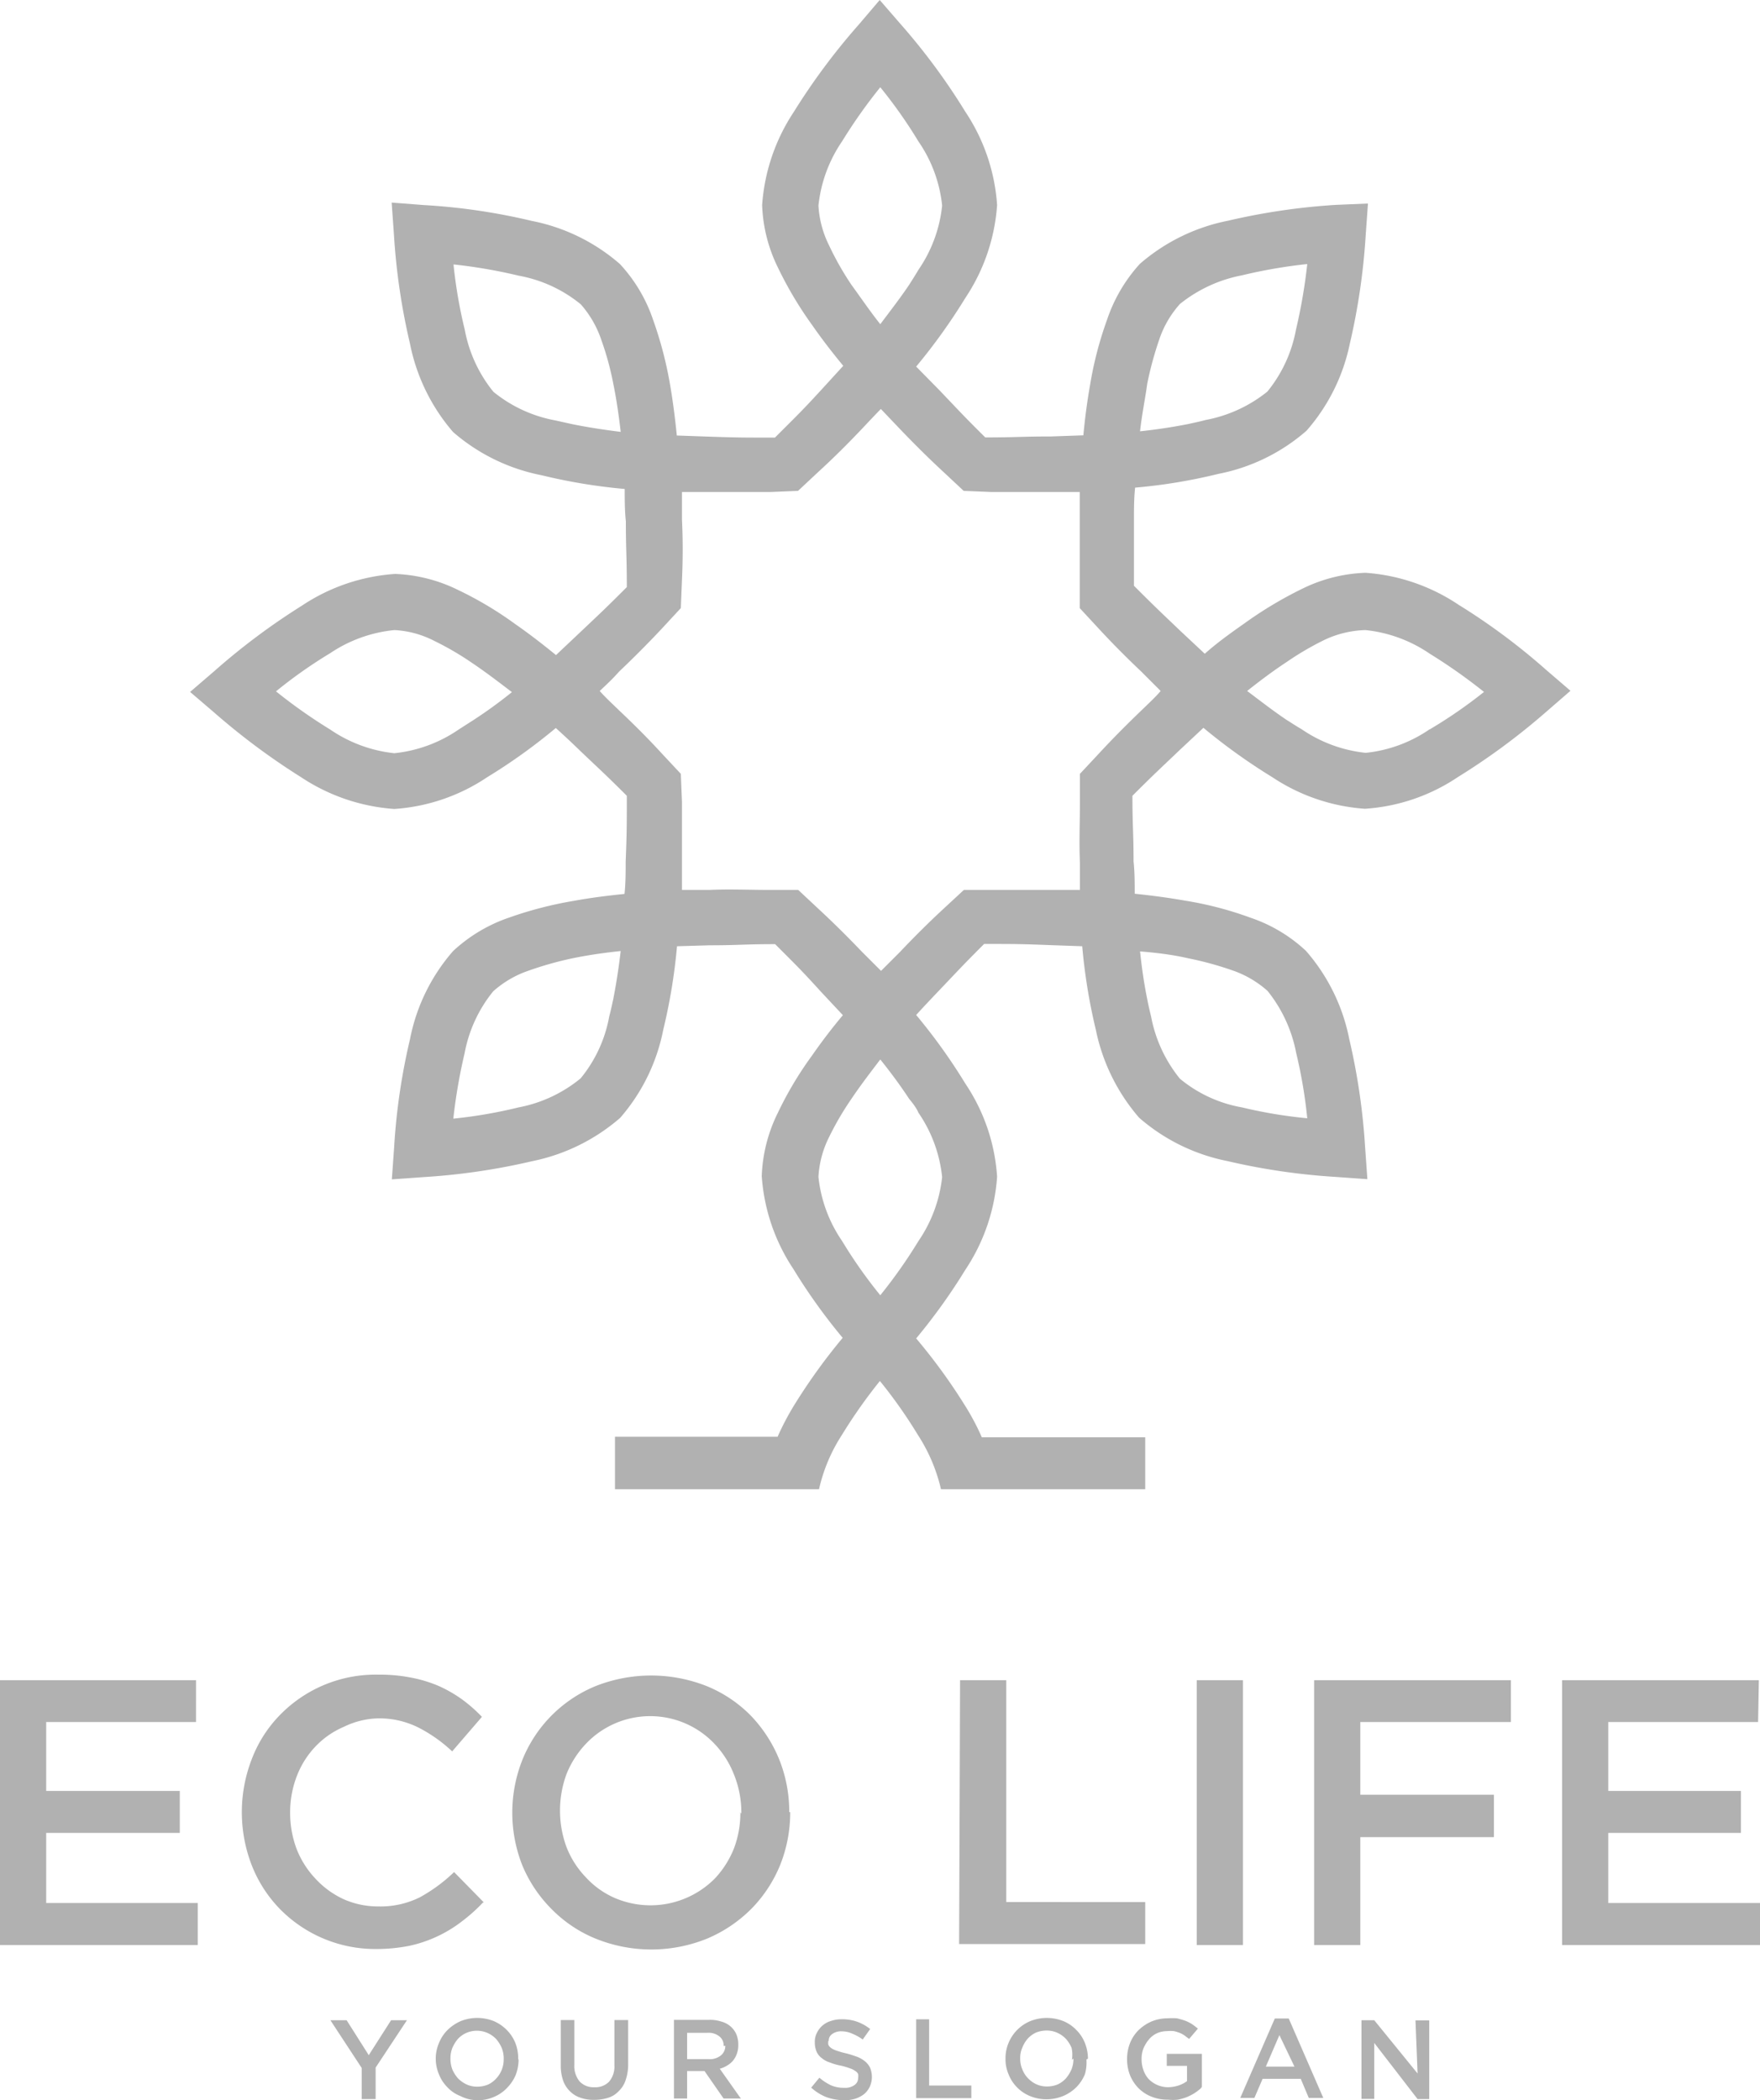 <svg xmlns="http://www.w3.org/2000/svg" width="92.21" height="110" viewBox="0 0 92.21 110"><g id="Layer_2" data-name="Layer 2"><g id="Layer_1-2" data-name="Layer 1"><path d="M81,35.08a33.42,33.42,0,0,0-4.59-3.41A10,10,0,0,0,71.54,30a8.11,8.11,0,0,0-3.3.83,20.65,20.65,0,0,0-3,1.79c-.71.5-1.42,1-2.12,1.62l-1.24-1.16c-1.11-1.06-1.31-1.24-2.47-2.4,0-1.63,0-1.91,0-3.44,0-.56,0-1.13.06-1.7a28.34,28.34,0,0,0,4.36-.72,9.88,9.88,0,0,0,4.62-2.26A9.94,9.94,0,0,0,70.72,18a34.14,34.14,0,0,0,.83-5.66l.12-1.68L70,10.73a34,34,0,0,0-5.66.83,10,10,0,0,0-4.62,2.26A8.23,8.23,0,0,0,58,16.75a19.11,19.11,0,0,0-.89,3.42c-.15.85-.27,1.75-.35,2.63l-1.7.06c-1.52,0-1.81.05-3.44.05-1.15-1.14-1.35-1.37-2.4-2.47L48,19.2a30.79,30.79,0,0,0,2.58-3.6,10,10,0,0,0,1.66-4.86,10,10,0,0,0-1.66-4.88A33.34,33.34,0,0,0,47.2,1.28L46.09,0,45,1.28a34.18,34.18,0,0,0-3.41,4.58,10.08,10.08,0,0,0-1.66,4.88,8,8,0,0,0,.84,3.3,19.71,19.71,0,0,0,1.79,3c.5.72,1.05,1.43,1.62,2.12L43,20.45c-1,1.09-1.25,1.32-2.4,2.47-1.63,0-1.91,0-3.44-.05l-1.7-.06c-.09-.89-.2-1.77-.35-2.64a20.12,20.12,0,0,0-.89-3.41,8.09,8.09,0,0,0-1.74-2.93,9.93,9.93,0,0,0-4.62-2.26,32.16,32.16,0,0,0-5.66-.83l-1.68-.13.12,1.69A33.86,33.86,0,0,0,21.48,18a10.06,10.06,0,0,0,2.26,4.63,10,10,0,0,0,4.63,2.26,29.38,29.38,0,0,0,4.36.72c0,.56,0,1.14.06,1.69,0,1.55.05,1.79.05,3.45-1.15,1.15-1.36,1.34-2.47,2.39l-1.24,1.17c-.7-.57-1.41-1.12-2.13-1.62a18.94,18.94,0,0,0-3-1.79,8.14,8.14,0,0,0-3.3-.84,10,10,0,0,0-4.88,1.66,34.92,34.92,0,0,0-4.58,3.42l-1.28,1.1L11.2,37.3a35.75,35.75,0,0,0,4.58,3.41,10.08,10.08,0,0,0,4.88,1.66,9.91,9.91,0,0,0,4.86-1.66,30,30,0,0,0,3.6-2.58c.42.38.84.77,1.24,1.16,1.12,1.07,1.31,1.22,2.48,2.39,0,1.63,0,1.92-.06,3.45,0,.55,0,1.12-.06,1.69-.88.09-1.77.2-2.64.36a20.09,20.09,0,0,0-3.41.88,8.19,8.19,0,0,0-2.93,1.75,9.88,9.88,0,0,0-2.26,4.62,33,33,0,0,0-.83,5.65l-.12,1.69,1.68-.12a34,34,0,0,0,5.66-.83,10.08,10.08,0,0,0,4.62-2.27,9.93,9.93,0,0,0,2.26-4.62,29.74,29.74,0,0,0,.72-4.37l1.7-.05c1.52,0,1.81-.06,3.44-.06C41.76,50.6,42,50.83,43,51.93l1.16,1.24c-.58.69-1.12,1.4-1.62,2.12a18.64,18.64,0,0,0-1.79,3,8.06,8.06,0,0,0-.84,3.31,10,10,0,0,0,1.66,4.87,30,30,0,0,0,2.58,3.6,30.7,30.7,0,0,0-2.58,3.59,14.28,14.28,0,0,0-.83,1.59H32.22V78H42.91a8.74,8.74,0,0,1,1.19-2.83,26.9,26.9,0,0,1,2-2.84,25.5,25.5,0,0,1,2,2.84A8.88,8.88,0,0,1,49.3,78H60V75.28H51.44a12.6,12.6,0,0,0-.83-1.58A30,30,0,0,0,48,70.1a30.79,30.79,0,0,0,2.58-3.6,10,10,0,0,0,1.66-4.87,9.88,9.88,0,0,0-1.66-4.87A30,30,0,0,0,48,53.16c.39-.43.78-.84,1.16-1.24,1.05-1.1,1.25-1.33,2.4-2.48,1.64,0,1.89,0,3.44.06l1.7.06a29.61,29.61,0,0,0,.71,4.36,10.13,10.13,0,0,0,2.27,4.62,10,10,0,0,0,4.62,2.27,34,34,0,0,0,5.66.83l1.68.12-.12-1.69a33.86,33.86,0,0,0-.83-5.65,9.93,9.93,0,0,0-2.27-4.62,8,8,0,0,0-2.92-1.74,18.3,18.3,0,0,0-3.42-.89c-.85-.15-1.75-.27-2.63-.36,0-.56,0-1.13-.06-1.69,0-1.53-.06-1.82-.06-3.44,1.17-1.17,1.36-1.33,2.48-2.4l1.24-1.16a30.79,30.79,0,0,0,3.6,2.58,10,10,0,0,0,4.86,1.66,9.88,9.88,0,0,0,4.87-1.66A35.15,35.15,0,0,0,81,37.29l1.28-1.11Zm-20.89-15a17.85,17.85,0,0,1,.62-2.28,5.3,5.3,0,0,1,1.09-1.88,7.4,7.4,0,0,1,3.25-1.5,26.44,26.44,0,0,1,3.42-.59,28.44,28.44,0,0,1-.59,3.43,7.19,7.19,0,0,1-1.5,3.25A7.29,7.29,0,0,1,63.15,22c-.29.08-.59.14-.9.21-.82.16-1.67.29-2.52.38C59.82,21.74,60,20.89,60.11,20.07ZM30,22.22l-.9-.2a7.19,7.19,0,0,1-3.25-1.5,7.24,7.24,0,0,1-1.5-3.25h0a25.1,25.1,0,0,1-.59-3.42,26.74,26.74,0,0,1,3.42.59,7.14,7.14,0,0,1,3.25,1.5,5.44,5.44,0,0,1,1.08,1.88,15.27,15.27,0,0,1,.62,2.27c.17.83.29,1.67.39,2.53C31.64,22.51,30.79,22.38,30,22.22ZM24.81,37.71l-.78.5a7.26,7.26,0,0,1-3.37,1.24,7.3,7.3,0,0,1-3.36-1.24h0a27.34,27.34,0,0,1-2.84-2,24.61,24.61,0,0,1,2.84-2A7.3,7.3,0,0,1,20.67,33a5.15,5.15,0,0,1,2.09.57,15.46,15.46,0,0,1,2,1.17c.7.47,1.39,1,2.06,1.51A24,24,0,0,1,24.81,37.71Zm7.32,14.62c-.07.31-.13.61-.21.9a7.09,7.09,0,0,1-1.5,3.25A7.24,7.24,0,0,1,27.17,58h0a24.83,24.83,0,0,1-3.42.59,28.62,28.62,0,0,1,.59-3.42,7.24,7.24,0,0,1,1.5-3.25,5.39,5.39,0,0,1,1.88-1.09A17.85,17.85,0,0,1,30,50.19c.82-.17,1.67-.29,2.52-.38C32.42,50.66,32.29,51.51,32.13,52.33Zm30.12-2.14a17.41,17.41,0,0,1,2.28.62,5.39,5.39,0,0,1,1.88,1.09,7.4,7.4,0,0,1,1.5,3.25,25.39,25.39,0,0,1,.58,3.42h0A24.57,24.57,0,0,1,65.07,58a7,7,0,0,1-3.25-1.5,7.29,7.29,0,0,1-1.51-3.25c-.07-.29-.14-.58-.2-.9-.17-.82-.29-1.67-.38-2.52C60.58,49.9,61.43,50,62.25,50.19ZM43.44,12.86a5.36,5.36,0,0,1-.56-2.09A7.3,7.3,0,0,1,44.12,7.4a27.25,27.25,0,0,1,2-2.83h0a25,25,0,0,1,2,2.84,7.19,7.19,0,0,1,1.24,3.36,7.23,7.23,0,0,1-1.24,3.36c-.15.26-.32.52-.49.79-.47.7-1,1.38-1.51,2.06-.54-.68-1-1.36-1.51-2.06A15.46,15.46,0,0,1,43.44,12.86Zm4.68,45.42a7.26,7.26,0,0,1,1.24,3.37A7.3,7.3,0,0,1,48.12,65h0a26.32,26.32,0,0,1-2,2.84,25,25,0,0,1-2-2.84,7.27,7.27,0,0,1-1.24-3.36,5.28,5.28,0,0,1,.56-2.09,15.46,15.46,0,0,1,1.17-2c.47-.7,1-1.39,1.51-2.06.54.67,1.05,1.36,1.51,2.06C47.8,57.76,48,58,48.12,58.28Zm11.7-21.09c-.75.72-1.49,1.46-2.24,2.27l-1,1.07,0,0v0l0,1.46c0,1.11-.05,2.15,0,3.19,0,.49,0,1,0,1.43l-1.44,0c-1,0-2.09,0-3.18,0l-1.46,0h0v0l-1.08,1c-.81.75-1.55,1.49-2.26,2.24l-1,1-1-1c-.72-.75-1.46-1.49-2.27-2.24l-1.07-1,0,0h0l-1.46,0c-1.11,0-2.16-.05-3.19,0l-1.44,0c0-.47,0-.94,0-1.43,0-1,0-2.09,0-3.19l-.06-1.46h0v0l-1-1.07c-.75-.82-1.5-1.56-2.25-2.27-.35-.34-.7-.66-1-1,.34-.32.69-.64,1-1,.75-.71,1.5-1.46,2.25-2.26l1-1.08h0v0l.06-1.46c.05-1.1.05-2.15,0-3.18,0-.49,0-1,0-1.44.46,0,.94,0,1.43,0,1,0,2.09,0,3.19,0l1.46-.06h0l0,0,1.07-1c.82-.75,1.56-1.49,2.27-2.24.34-.36.66-.7,1-1.05l1,1.05c.72.75,1.46,1.49,2.27,2.24l1.07,1v0h0l1.46.06c1.1,0,2.15,0,3.18,0l1.44,0c0,.47,0,.95,0,1.44,0,1,0,2.09,0,3.18l0,1.46v0h0l1,1.08c.75.81,1.49,1.55,2.24,2.26l1,1C60.53,36.52,60.18,36.84,59.82,37.19Zm15.09,1a7.19,7.19,0,0,1-3.36,1.24,7.27,7.27,0,0,1-3.36-1.24c-.26-.15-.52-.32-.79-.49-.7-.47-1.38-1-2.06-1.51.68-.54,1.36-1.05,2.06-1.51a15.46,15.46,0,0,1,2-1.17A5.36,5.36,0,0,1,71.54,33a7.3,7.3,0,0,1,3.37,1.24,28.45,28.45,0,0,1,2.84,2h0A25,25,0,0,1,74.91,38.2Z" fill="#b1b1b1"></path><path d="M19.68,108.29l1.64-2.48h-.83l-1.17,1.83-1.16-1.83h-.85l1.64,2.5v1.63h.73V108.3Zm7.47-.43A2.26,2.26,0,0,0,27,107a2.07,2.07,0,0,0-.45-.68,2.16,2.16,0,0,0-.67-.46,2.34,2.34,0,0,0-1.75,0,2.33,2.33,0,0,0-.68.46A2,2,0,0,0,23,107a2.08,2.08,0,0,0-.17.82,2.12,2.12,0,0,0,.17.83,2,2,0,0,0,.44.67,1.82,1.82,0,0,0,.68.46A2,2,0,0,0,25,110a2.11,2.11,0,0,0,.87-.17,2,2,0,0,0,.68-.46,2.22,2.22,0,0,0,.46-.67,2.31,2.31,0,0,0,.16-.83Zm-.76,0a1.45,1.45,0,0,1-.39,1,1.38,1.38,0,0,1-.43.32,1.48,1.48,0,0,1-.57.11,1.31,1.31,0,0,1-.56-.12,1.58,1.58,0,0,1-.44-.31,1.79,1.79,0,0,1-.3-.47,1.56,1.56,0,0,1-.1-.57,1.5,1.5,0,0,1,.1-.56,1.86,1.86,0,0,1,.29-.47,1.35,1.35,0,0,1,.43-.31,1.39,1.39,0,0,1,1.13,0,1.47,1.47,0,0,1,.45.32,1.86,1.86,0,0,1,.29.47A1.5,1.5,0,0,1,26.39,107.87Zm6.52-2.06h-.72v2.37a1.22,1.22,0,0,1-.28.86,1,1,0,0,1-.77.29,1,1,0,0,1-.77-.3,1.27,1.27,0,0,1-.28-.88v-2.34h-.71v2.37a2.39,2.39,0,0,0,.12.79,1.45,1.45,0,0,0,.35.56,1.4,1.4,0,0,0,.56.35,2.09,2.09,0,0,0,.72.11,2.4,2.4,0,0,0,.74-.11,1.27,1.27,0,0,0,.55-.35,1.37,1.37,0,0,0,.36-.58,2.46,2.46,0,0,0,.13-.81v-2.33Zm5.91,4.12-1.11-1.57a1.36,1.36,0,0,0,.39-.17,1.13,1.13,0,0,0,.31-.26,1.2,1.2,0,0,0,.2-.37,1.29,1.29,0,0,0,.07-.45,1.38,1.38,0,0,0-.1-.55,1.15,1.15,0,0,0-.31-.42,1.22,1.22,0,0,0-.48-.25,1.91,1.91,0,0,0-.64-.09H35.31v4.12H36v-1.44h.91l1,1.44h.86ZM38,107.15a.63.63,0,0,1-.24.51.92.92,0,0,1-.62.19H36v-1.38h1.05a.9.9,0,0,1,.63.18.58.58,0,0,1,.23.51Zm5.42-.26a.41.41,0,0,1,.17-.35.78.78,0,0,1,.5-.15,1.37,1.37,0,0,1,.55.12,2.61,2.61,0,0,1,.56.31l.39-.55a2.41,2.41,0,0,0-.68-.38,2.35,2.35,0,0,0-.82-.13,1.69,1.69,0,0,0-.56.09,1.18,1.18,0,0,0-.73.62,1,1,0,0,0-.11.49,1.22,1.22,0,0,0,.09.49.82.82,0,0,0,.27.34,1.2,1.2,0,0,0,.42.23,3.15,3.15,0,0,0,.59.17,3.47,3.47,0,0,1,.47.14.91.91,0,0,1,.28.14.38.38,0,0,1,.15.16.65.65,0,0,1,0,.2.44.44,0,0,1-.2.38.82.82,0,0,1-.53.14,1.67,1.67,0,0,1-.69-.13,2.66,2.66,0,0,1-.61-.4l-.43.52a2.61,2.61,0,0,0,.8.5,2.82,2.82,0,0,0,.92.16,1.87,1.87,0,0,0,.59-.08,1.43,1.43,0,0,0,.46-.24,1.14,1.14,0,0,0,.3-.39,1.24,1.24,0,0,0,.11-.52,1.3,1.3,0,0,0-.09-.46,1,1,0,0,0-.25-.33,1.56,1.56,0,0,0-.42-.25c-.17-.06-.37-.13-.57-.18a4.72,4.72,0,0,1-.5-.14,1.2,1.2,0,0,1-.3-.14.47.47,0,0,1-.15-.17.56.56,0,0,1,0-.21Zm4.58,3h2.89v-.66H48.68v-3.47H48v4.13Zm9-2.07a2.26,2.26,0,0,0-.16-.82,2,2,0,0,0-.45-.68,2,2,0,0,0-.67-.46,2.34,2.34,0,0,0-1.75,0,2.15,2.15,0,0,0-.68.46,2.12,2.12,0,0,0-.45.68,2.07,2.07,0,0,0-.16.82,2,2,0,0,0,.16.82,2,2,0,0,0,.44.68,2,2,0,0,0,.68.46,2.21,2.21,0,0,0,.87.17,2.29,2.29,0,0,0,.87-.17,2.19,2.19,0,0,0,.69-.46,2.12,2.12,0,0,0,.45-.68A2.22,2.22,0,0,0,56.92,107.87Zm-.76,0a1.47,1.47,0,0,1-.1.56,1.86,1.86,0,0,1-.29.47,1.38,1.38,0,0,1-.43.32,1.48,1.48,0,0,1-.57.11,1.31,1.31,0,0,1-.56-.12,1.43,1.43,0,0,1-.44-.32,1.38,1.38,0,0,1-.29-.46,1.41,1.41,0,0,1-.11-.57,1.3,1.3,0,0,1,.11-.56,1.58,1.58,0,0,1,.28-.47,1.38,1.38,0,0,1,.43-.32,1.48,1.48,0,0,1,.57-.11,1.31,1.31,0,0,1,.56.12,1.47,1.47,0,0,1,.45.32,1.8,1.8,0,0,1,.29.46A1.59,1.59,0,0,1,56.16,107.88Zm6.73,1.48v-1.73H61.13v.63h1.06V109a1.59,1.59,0,0,1-.45.23,1.92,1.92,0,0,1-.55.09,1.44,1.44,0,0,1-1-.42,1.31,1.31,0,0,1-.28-.47,1.63,1.63,0,0,1-.1-.59,1.47,1.47,0,0,1,.1-.56,1.86,1.86,0,0,1,.29-.47,1.21,1.21,0,0,1,.42-.32,1.32,1.32,0,0,1,.53-.11,1.83,1.83,0,0,1,.35,0,2.13,2.13,0,0,1,.3.09,1.3,1.3,0,0,1,.26.14l.24.18.46-.54a4.08,4.08,0,0,0-.33-.25,2.26,2.26,0,0,0-.35-.17,4.21,4.21,0,0,0-.42-.12,3.47,3.47,0,0,0-.49,0,2.19,2.19,0,0,0-.85.17,2.33,2.33,0,0,0-.68.46,2,2,0,0,0-.44.68,2.25,2.25,0,0,0-.15.82,2.28,2.28,0,0,0,.15.84,2.1,2.1,0,0,0,.44.68,2,2,0,0,0,.68.45,2.23,2.23,0,0,0,.88.16,2.15,2.15,0,0,0,.51,0,2.78,2.78,0,0,0,.46-.13,2.63,2.63,0,0,0,.41-.21,2.85,2.85,0,0,0,.33-.25Zm4.49-3.58h-.67l-1.81,4.16h.74l.43-1h2l.42,1h.76l-1.81-4.16Zm.36,2.52H66.32l.71-1.65Zm6.45.36L72,105.81h-.67v4.12H72V107l2.27,2.94h.61v-4.12h-.72Z" fill="#b1b1b1"></path><path d="M10.27,88H0v13.87H10.36v-2.2H2.42V96h7v-2.2H2.42V90.19h7.85ZM25.35,99.64l-1.56-1.59A8.39,8.39,0,0,1,22,99.37a4.62,4.62,0,0,1-2.18.48A4.44,4.44,0,0,1,18,99.47a4.68,4.68,0,0,1-1.46-1.06,4.82,4.82,0,0,1-1-1.57,5.42,5.42,0,0,1-.34-1.94A5.28,5.28,0,0,1,15.56,93a4.67,4.67,0,0,1,1-1.56,4.48,4.48,0,0,1,1.46-1A4.32,4.32,0,0,1,19.8,90a4.57,4.57,0,0,1,2.12.48,7.63,7.63,0,0,1,1.77,1.25l1.56-1.81A8,8,0,0,0,24.2,89a7.07,7.07,0,0,0-1.2-.69,6.92,6.92,0,0,0-1.44-.44,8.42,8.42,0,0,0-1.73-.16,7,7,0,0,0-5.16,2.11,6.72,6.72,0,0,0-1.47,2.29,7.69,7.69,0,0,0,0,5.61A6.87,6.87,0,0,0,14.68,100a7,7,0,0,0,5,2.08,8.89,8.89,0,0,0,1.78-.17,6.88,6.88,0,0,0,2.73-1.27,8.9,8.9,0,0,0,1.12-1Zm16-4.73a7.34,7.34,0,0,0-.53-2.77,7.25,7.25,0,0,0-1.49-2.29,6.88,6.88,0,0,0-2.28-1.53,7.91,7.91,0,0,0-5.87,0,7,7,0,0,0-3.81,3.85,7.5,7.5,0,0,0,0,5.54A7.09,7.09,0,0,0,28.91,100a6.88,6.88,0,0,0,2.28,1.53,7.78,7.78,0,0,0,5.87,0,7.23,7.23,0,0,0,2.3-1.55,7.08,7.08,0,0,0,1.51-2.29,7.39,7.39,0,0,0,.53-2.78Zm-2.56,0a5.26,5.26,0,0,1-.34,1.91,5,5,0,0,1-1,1.57,4.75,4.75,0,0,1-5.28,1,4.5,4.5,0,0,1-1.49-1.08,4.77,4.77,0,0,1-1-1.57,5.53,5.53,0,0,1,0-3.82,5,5,0,0,1,1-1.57,4.64,4.64,0,0,1,6.77,0,4.92,4.92,0,0,1,1,1.58A5.3,5.3,0,0,1,38.84,95Zm11.46,6.91H60v-2.2H52.72V88H50.3ZM62.7,88v13.87h2.42V88Zm16.45,0H68.85v13.87h2.42V96.22h7V94h-7V90.19h7.89V88Zm13,0H81.84v13.87H92.21v-2.2H84.26V96h6.95v-2.2H84.26V90.19h7.85Z" fill="#b1b1b1"></path></g></g></svg>